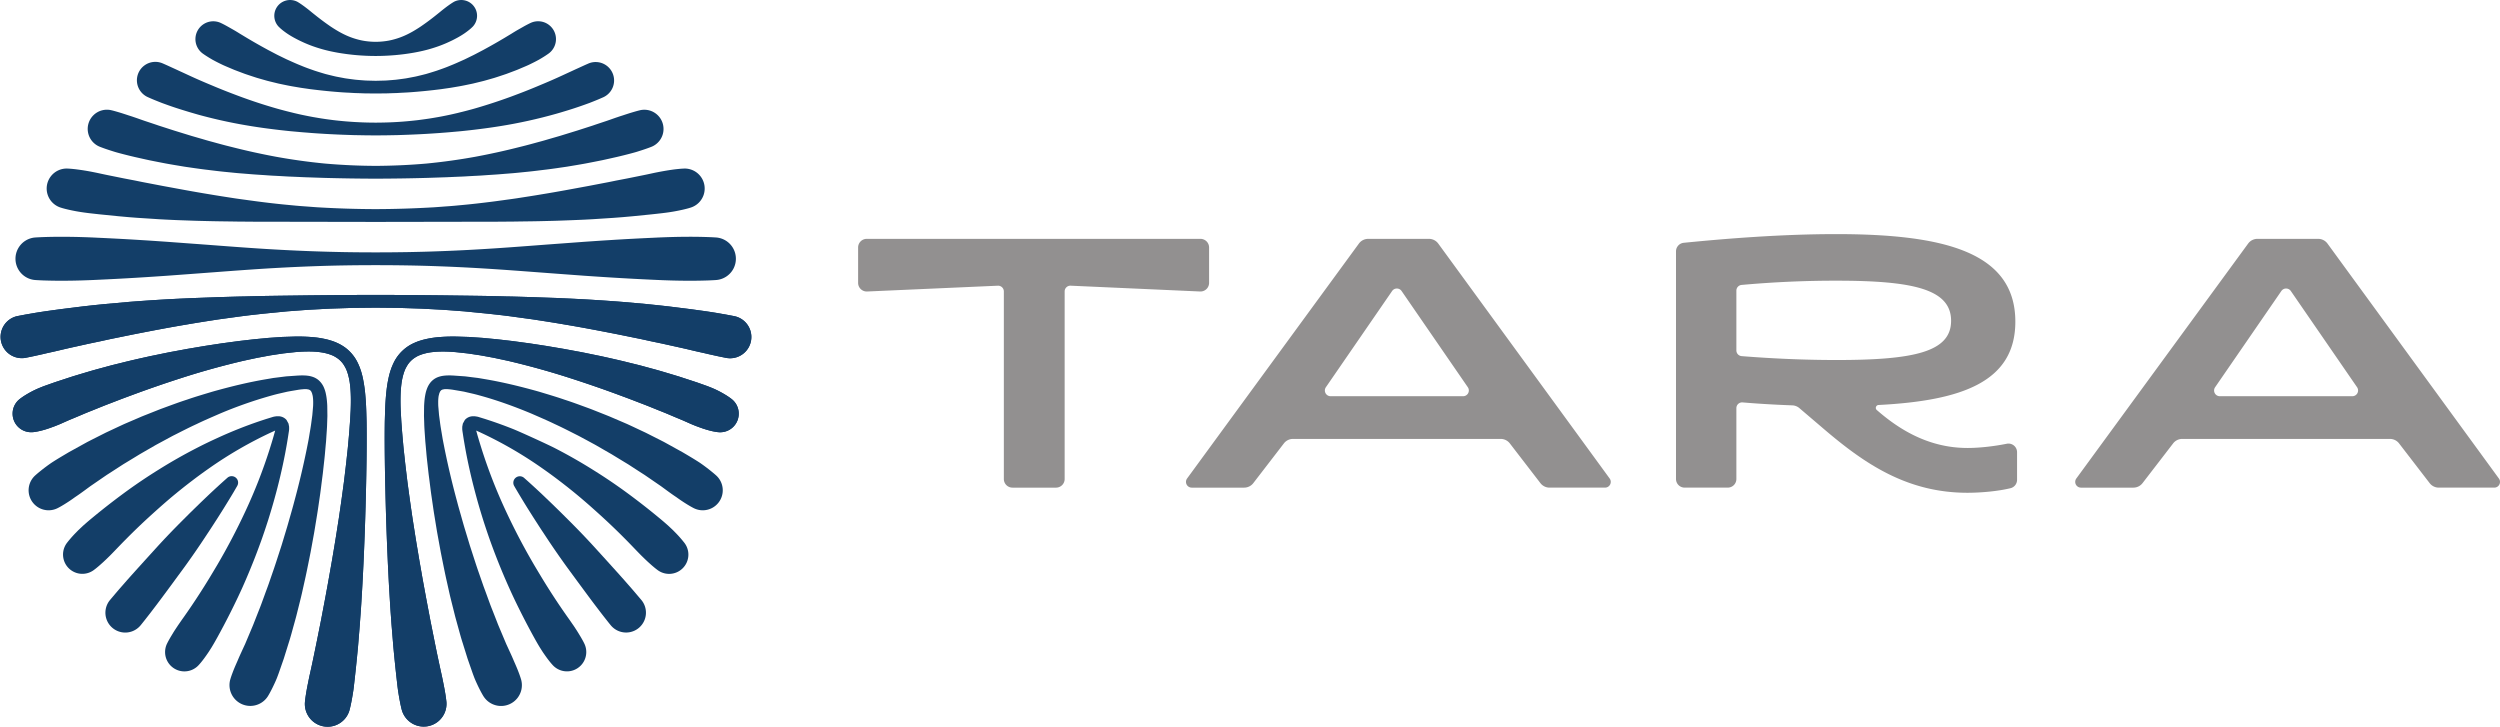<svg version="1.1" xmlns="http://www.w3.org/2000/svg" x="0" y="0" width="185.805" height="54" xml:space="preserve"><path d="M129.051 21.603c0-.221.166-.406.386-.426a77.901 77.901 0 0 1 7.048-.316c5.64 0 8.524.608 8.524 2.98 0 2.307-2.724 2.916-8.492 2.916-2.51 0-4.877-.114-7.075-.289a.425.425 0 0 1-.391-.426v-4.439zm17.176 11.691c-2.82 0-4.999-1.314-6.665-2.756l-.072-.061a.214.214 0 0 1 .127-.377c6.22-.322 10.167-1.733 10.167-6.196 0-5.191-5.352-6.505-13.331-6.505-4.066 0-8.245.34-11.313.646a.64.64 0 0 0-.576.638V35.6c0 .354.287.641.641.641h3.205a.641.641 0 0 0 .641-.641v-5.267c0-.251.215-.447.465-.425.743.064 2.052.16 3.69.219a.861.861 0 0 1 .526.204l1.856 1.583c3.044 2.596 6.185 4.71 10.639 4.71.997 0 2.267-.113 3.198-.34a.64.64 0 0 0 .487-.623v-2.052a.64.64 0 0 0-.764-.629c-.975.195-2.038.314-2.921.314m-70.978 2.948h3.237a.641.641 0 0 0 .641-.641V21.66c0-.244.203-.438.446-.427l9.619.431a.641.641 0 0 0 .67-.64v-2.631a.641.641 0 0 0-.641-.641H64.418a.641.641 0 0 0-.641.641v2.631c0 .365.305.656.669.641l9.716-.431a.427.427 0 0 1 .446.427v13.941c0 .353.287.64.641.64m23.293-7.463l4.923-7.151a.427.427 0 0 1 .704 0l4.923 7.151a.427.427 0 0 1-.352.669h-9.846a.427.427 0 0 1-.352-.669m7.661-11.027h-4.516a.855.855 0 0 0-.69.35l-12.77 17.46a.428.428 0 0 0 .345.68h3.897a.855.855 0 0 0 .677-.333l2.275-2.955a.855.855 0 0 1 .677-.333h15.438c.265 0 .515.123.677.333l2.275 2.955c.162.21.412.333.677.333h4.122c.35 0 .552-.396.346-.679l-12.74-17.461a.855.855 0 0 0-.69-.35m58.429 11.027l4.923-7.151a.427.427 0 0 1 .704 0l4.923 7.151a.427.427 0 0 1-.352.669h-9.846a.426.426 0 0 1-.352-.669m7.661-11.027h-4.516a.855.855 0 0 0-.69.35l-12.77 17.46a.428.428 0 0 0 .345.68h3.897a.855.855 0 0 0 .677-.333l2.275-2.955a.855.855 0 0 1 .677-.333h15.438c.265 0 .515.123.677.333l2.275 2.955c.162.21.412.333.677.333h4.122c.35 0 .551-.396.345-.679l-12.739-17.461a.855.855 0 0 0-.69-.35" fill="#929090"/><g fill="#133E68"><path d="M54.558 23.494l-.592-.113-.713-.124a49.27 49.27 0 0 0-.968-.148c-.364-.048-.765-.108-1.204-.163l-1.42-.177-.785-.087-.832-.085-1.795-.16a123.528 123.528 0 0 0-4.044-.252l-.542-.025a24.593 24.593 0 0 0-.548-.022l-1.118-.039-.282-.012-.285-.008-.573-.017c-.384-.01-.771-.024-1.162-.028-1.562-.048-3.176-.058-4.812-.083-.819-.008-1.643-.019-2.473-.022a343.767 343.767 0 0 0-4.976 0c-.83.003-1.655.015-2.473.022-1.637.025-3.251.035-4.813.083-.391.004-.778.019-1.162.028l-.573.017-.285.008-.282.012a1325.895 1325.895 0 0 0-1.666.061l-.542.025c-1.435.064-2.791.155-4.043.252l-1.796.16-.832.085-.785.087-1.42.177c-.439.055-.84.114-1.204.163a49.27 49.27 0 0 0-.968.148l-.713.124-.592.113a1.581 1.581 0 0 0 .591 3.105l.015-.003.028-.006.575-.118.69-.153c.27-.066.583-.133.932-.212.35-.081.735-.175 1.157-.269l1.367-.303.757-.158.8-.175 1.732-.353c1.21-.236 2.523-.493 3.918-.726.698-.122 1.416-.234 2.151-.348l.277-.042.278-.038.561-.077c.376-.05.756-.106 1.14-.152.383-.05.771-.089 1.161-.134.39-.042.784-.078 1.18-.118l.595-.059c.2-.02.4-.033.6-.048.402-.029.805-.062 1.21-.088l1.221-.065.307-.016.306-.01.614-.02.616-.02c.205-.007.413-.006.619-.009l1.238-.013 1.239.013c.206.003.414.002.619.009l.616.02.614.02.307.01.306.016 1.221.065c.405.025.808.059 1.209.088.201.015.401.028.6.048l.597.059c.396.04.789.076 1.179.118.391.045.778.084 1.162.134.383.045.763.102 1.139.152l.561.077.279.038.276.042c.735.114 1.454.226 2.151.348 1.396.233 2.708.49 3.918.726l1.732.353.801.175.757.158 1.366.303c.422.093.807.188 1.157.269.349.08.662.146.932.212l.69.153.575.118.028.006.015.003a1.58 1.58 0 1 0 .591-3.105m-1.705 11.527a13.228 13.228 0 0 0-.827-.62 18.356 18.356 0 0 0-.383-.243c-.271-.169-.577-.348-.908-.544l-1.089-.602-.296-.163-.31-.159-.648-.327-.336-.17c-.114-.058-.232-.11-.349-.166l-.723-.34-.374-.173-.386-.166-.793-.34c-.134-.059-.271-.113-.409-.168l-.418-.166-.424-.168a12.922 12.922 0 0 0-.432-.167c-.584-.212-1.179-.438-1.8-.637-.615-.214-1.255-.399-1.901-.596-1.304-.366-2.662-.704-4.072-.939l-.264-.045c-.088-.015-.175-.031-.268-.041l-.547-.068-.273-.035c-.091-.011-.176-.013-.264-.021l-.527-.037-.066-.005-.043-.003-.035-.002-.143-.006a4.343 4.343 0 0 0-.302 0 2.75 2.75 0 0 0-.327.029 1.822 1.822 0 0 0-.362.093 1.333 1.333 0 0 0-.644.516c-.075.11-.129.224-.17.333a2.39 2.39 0 0 0-.1.32 4.64 4.64 0 0 0-.095.601l-.012.148-.005.075-.004.066-.003.066-.002.017v.057l-.002.139-.006.555.018.542c.008.364.04.717.062 1.074l.018.267.025.265.047.528c.028.353.07.701.108 1.048l.058.52c.02.173.045.343.066.515.044.342.085.683.131 1.021l.146 1.003c.046.333.103.66.155.985.054.325.104.648.16.966l.172.943.085.463.091.456c.122.604.237 1.193.368 1.76l.186.836c.062.274.131.541.196.803l.193.771c.03.125.065.249.098.371.034.122.068.242.1.362.134.476.25.93.388 1.352l.37 1.186.356 1.021c.055.154.109.299.162.436l.079.186.077.17c.1.218.19.402.267.549.153.294.25.444.25.444a1.546 1.546 0 0 0 2.792-1.239l-.001-.002s-.046-.173-.162-.484a11.231 11.231 0 0 0-.228-.566l-.154-.352c-.05-.12-.104-.247-.164-.379-.12-.266-.256-.559-.403-.879l-.455-1.08-.124-.295c-.042-.1-.08-.203-.121-.307l-.252-.643-.132-.334c-.044-.113-.09-.227-.131-.344a204.41 204.41 0 0 1-.262-.718c-.088-.245-.185-.493-.273-.749l-.272-.784c-.188-.53-.363-1.086-.548-1.657l-.14-.431-.132-.439-.272-.896c-.09-.302-.174-.609-.262-.919s-.18-.622-.261-.939a61.332 61.332 0 0 1-.936-3.932l-.1-.506-.049-.254-.042-.254c-.054-.338-.12-.681-.16-1.02l-.068-.51-.043-.503-.011-.126-.003-.032-.001-.01-.001-.017-.002-.066-.002-.066-.001-.058v-.117c.002-.158.013-.312.038-.448l.049-.188.066-.14.074-.081.098-.047.152-.029.2-.001.226.02.12.016.03.004.006.001.017.002.065.011.52.088.258.046.244.057.486.112.244.062.246.068c1.307.361 2.571.824 3.77 1.323.596.262 1.184.51 1.748.784.568.259 1.112.542 1.643.809.133.065.263.137.392.206a116.865 116.865 0 0 1 .763.412c.125.067.249.134.37.205a187.119 187.119 0 0 0 1.06.611l.335.205.649.394c.105.065.211.125.312.191l.3.195.576.373.277.177.263.18.964.662c.292.213.557.411.801.583.122.086.239.165.349.239a12.049 12.049 0 0 0 .798.534c.273.167.427.245.427.245l.062.032a1.486 1.486 0 0 0 1.689-2.406s-.133-.126-.401-.341"/><path d="M50.795 40.257l-.084-.104-.119-.14a8.794 8.794 0 0 0-.345-.377l-.227-.231-.268-.252c-.093-.09-.197-.179-.304-.273s-.222-.191-.342-.292c-.242-.199-.502-.415-.784-.64-.565-.452-1.21-.95-1.93-1.472a39.933 39.933 0 0 0-2.386-1.598 38.203 38.203 0 0 0-2.784-1.581c-.493-.254-2.567-1.205-3.108-1.418a31.548 31.548 0 0 0-1.646-.604l-.422-.138-.414-.127-.026-.008-.036-.012-.019-.005-.08-.02-.178-.027-.214.002a.827.827 0 0 0-.266.073.778.778 0 0 0-.266.202l-.147.267-.044.229-.002.187.009.089.008.064.019.121.033.217c.022.145.045.29.07.434.048.289.101.576.154.864.111.574.234 1.144.366 1.707.133.563.279 1.119.428 1.667.151.548.313 1.085.478 1.612.169.526.342 1.042.521 1.544a48.42 48.42 0 0 0 1.685 4.091c.378.803.746 1.53 1.083 2.168.338.638.639 1.192.909 1.635l.197.31c.063.098.128.187.185.271l.165.23.138.181c.084.107.151.186.197.239l.071.08a1.436 1.436 0 0 0 2.358-1.59l-.003-.005-.047-.096c-.033-.062-.081-.155-.149-.271l-.053-.094-.061-.101-.135-.223c-.05-.08-.102-.166-.162-.256l-.191-.291c-.071-.1-.145-.206-.221-.318-.077-.112-.161-.227-.246-.348a49.705 49.705 0 0 1-1.792-2.726c-.22-.36-.446-.739-.679-1.13-.228-.395-.464-.803-.695-1.229a47.68 47.68 0 0 1-1.38-2.727 38.215 38.215 0 0 1-1.809-4.623c-.084-.271-.17-.542-.249-.814-.041-.137-.08-.273-.117-.411L35.391 32l.282.127.381.181a30.049 30.049 0 0 1 4.261 2.505c.433.303.853.609 1.257.919.203.152.4.31.596.461.193.156.386.307.572.462.374.305.731.613 1.074.912.34.302.666.595.978.88a48.093 48.093 0 0 1 1.657 1.594c.484.485.889.923 1.237 1.27l.249.243.224.211c.141.127.262.236.363.322l.134.112.1.08.083.062.025.02a1.433 1.433 0 0 0 1.998-2.02l-.067-.084"/><path d="M54.438 29.709s-.16-.142-.49-.346a7.925 7.925 0 0 0-.622-.345l-.196-.094-.213-.091c-.147-.06-.304-.123-.473-.183l-.532-.189c-.187-.066-.384-.128-.588-.196l-.637-.208c-.111-.036-.223-.074-.338-.108l-.35-.106c-.476-.141-.98-.298-1.517-.44l-.824-.224c-.282-.075-.573-.143-.868-.216-.59-.15-1.208-.29-1.848-.432l-.241-.054-.244-.05-.493-.101c-.332-.067-.667-.14-1.01-.201l-1.04-.193-1.068-.181-.271-.046-.273-.042-.55-.084c-.185-.027-.369-.059-.556-.082l-.562-.076a86.796 86.796 0 0 0-.567-.076l-.573-.067-.577-.066-.584-.055-.293-.028c-.098-.01-.196-.02-.297-.025l-.602-.041c-.1-.007-.201-.015-.301-.02l-.292-.009-.598-.019c-.408-.007-.821 0-1.239.034a7.013 7.013 0 0 0-1.273.206l-.16.047-.161.05-.16.061-.079.031-.079.037a3.072 3.072 0 0 0-1.52 1.438l-.075.156-.066.158c-.046.104-.078.211-.116.316a5.982 5.982 0 0 0-.163.635c-.089.421-.138.837-.174 1.249-.017.206-.032.409-.043.616-.006.105-.009.202-.014.301l-.006.153-.004.15-.018.603c-.005.2-.005.398-.008.598-.009 1.588.016 3.144.052 4.65.034 1.506.081 2.961.139 4.342l.044 1.021.049.991c.016.325.033.645.052.958l.055.922c.035.604.082 1.181.12 1.73l.128 1.562a126.51 126.51 0 0 0 .32 3.051l.03.229.033.208c.042.268.084.495.12.678.073.367.126.561.126.561a1.693 1.693 0 0 0 3.319-.596h-.001s-.017-.199-.076-.569c-.03-.185-.069-.412-.123-.678l-.084-.423a37.66 37.66 0 0 0-.102-.474 121.99 121.99 0 0 1-.511-2.43l-.301-1.506-.318-1.676-.165-.896a72.957 72.957 0 0 1-.167-.931l-.169-.964-.167-.996c-.115-.674-.219-1.367-.331-2.075-.105-.709-.21-1.435-.308-2.173l-.075-.556-.068-.561c-.044-.375-.092-.753-.131-1.134-.04-.38-.088-.764-.119-1.148-.035-.385-.071-.772-.098-1.159-.014-.194-.031-.389-.043-.582l-.032-.582-.008-.146-.005-.144a15.687 15.687 0 0 1-.008-.867c.008-.382.034-.759.09-1.123.028-.183.07-.357.116-.528.05-.167.106-.333.182-.481l.059-.109.062-.105.067-.101.074-.094.079-.088.084-.083.089-.078.095-.071c.132-.09.27-.174.428-.233l.058-.024.06-.02.121-.042.125-.034.127-.032c.344-.077.71-.107 1.08-.115.372-.006.749.012 1.125.044l.575.062.292.032c.095.012.187.027.28.041l.556.084c.092.013.185.03.279.047.093.018.187.034.28.051l.556.103.551.118.547.118.541.13c1.434.353 2.81.746 4.1 1.166 1.29.417 2.499.837 3.605 1.249.276.103.547.201.811.302l.77.297c.502.188.971.385 1.414.562.445.172.852.354 1.233.511.19.08.373.153.545.229l.492.218c.156.069.306.128.447.183l.207.076.193.069c.249.087.467.15.646.194.358.089.564.104.564.104l.059.004a1.382 1.382 0 0 0 1.005-2.415"/><path d="M47.579 44.488l-.258-.304c-.11-.132-.246-.29-.403-.471l-.529-.604c-.196-.22-.408-.459-.634-.709l-.712-.788-.764-.841c-.13-.143-.261-.287-.395-.43a54.657 54.657 0 0 0-1.22-1.274c-.271-.277-.544-.545-.805-.806-.261-.262-.52-.51-.762-.748-.243-.236-.477-.457-.69-.662a62.288 62.288 0 0 0-1.054-.976c-.128-.117-.231-.207-.301-.269l-.107-.095a.482.482 0 0 0-.734.6l.071.124a65.423 65.423 0 0 0 .951 1.574c.159.25.329.523.513.809.185.284.376.587.581.895s.413.628.631.949a59.987 59.987 0 0 0 1.007 1.448c.114.159.229.316.343.472l.673.916.631.854c.2.272.392.527.569.762l.487.639c.146.189.275.354.381.488.107.135.19.241.248.312l.089.109.012.015a1.474 1.474 0 1 0 2.271-1.883l-.09-.106M2.623 20.812s.198.015.568.03c.371.012.914.028 1.606.023a55.513 55.513 0 0 0 2.495-.072c.964-.044 2.051-.1 3.237-.175.593-.036 1.21-.079 1.85-.122l1.979-.146c1.359-.099 2.792-.214 4.274-.315a139.87 139.87 0 0 1 4.571-.244c1.556-.059 3.137-.083 4.718-.084h.001c1.581.001 3.162.025 4.718.084 1.557.056 3.089.142 4.571.244 1.482.101 2.915.216 4.274.315l1.979.146c.64.043 1.257.086 1.85.122 1.186.075 2.273.131 3.237.175.963.048 1.803.069 2.495.072.692.005 1.235-.011 1.606-.023.37-.015.568-.03.568-.03a1.585 1.585 0 0 0 0-3.162s-.198-.015-.568-.029a37.21 37.21 0 0 0-1.606-.023c-.692.003-1.532.024-2.495.072-.964.044-2.051.1-3.237.175-.593.036-1.21.079-1.85.123l-1.979.146c-1.359.099-2.792.214-4.274.315-1.482.102-3.014.188-4.571.243-1.556.06-3.137.084-4.718.085h-.001a124.877 124.877 0 0 1-4.718-.085 137.167 137.167 0 0 1-4.571-.243c-1.482-.101-2.915-.217-4.274-.315l-1.979-.146c-.64-.044-1.257-.087-1.85-.123a184.163 184.163 0 0 0-3.237-.175 55.513 55.513 0 0 0-2.495-.072 40.821 40.821 0 0 0-1.606.023c-.37.015-.568.029-.568.029a1.585 1.585 0 0 0 0 3.162m1.911-5.376l.128.039.159.043.219.054c.334.077.817.178 1.465.256.16.022.33.039.508.059.177.02.364.042.557.06l1.249.125.691.062c.237.021.482.038.732.057.502.033 1.029.066 1.58.103.275.015.556.031.843.043.286.014.578.027.875.036l.905.032c.306.011.618.016.933.024.63.018 1.279.024 1.94.033.33.008.665.007 1.002.011.337.002.678.008 1.021.005l8.58.015h.001l8.58-.015c.343.002.684-.003 1.021-.005.337-.004.672-.003 1.002-.011.661-.009 1.31-.015 1.94-.033.315-.008.627-.013.933-.024a207.48 207.48 0 0 0 1.78-.068c.287-.012.568-.028.843-.043l1.58-.103c.25-.02.495-.036.732-.057l.691-.062 1.249-.125c.193-.019.379-.04.557-.06.178-.021.348-.037.508-.059a13.565 13.565 0 0 0 1.465-.256l.219-.054.159-.043.128-.039a1.485 1.485 0 0 0-.502-2.907l-.135.007-.163.013-.225.023c-.338.037-.838.114-1.447.234-.307.06-.643.139-1.015.213l-1.204.243-.667.128c-.229.043-.463.094-.705.142l-1.524.292c-1.064.195-2.217.416-3.444.615-.613.105-1.244.201-1.889.301-.323.049-.65.09-.98.137-.331.044-.664.093-1.001.133-.673.084-1.359.164-2.055.227-.348.033-.698.069-1.05.092-.352.025-.706.055-1.062.078a77.095 77.095 0 0 1-4.319.136h-.001a76.153 76.153 0 0 1-4.319-.136c-.356-.023-.71-.053-1.062-.078-.352-.023-.702-.059-1.05-.092a58.415 58.415 0 0 1-2.055-.227c-.337-.041-.67-.089-1.001-.133-.33-.047-.657-.088-.98-.137-.645-.1-1.276-.196-1.889-.301-1.227-.199-2.38-.42-3.444-.615l-1.524-.292c-.242-.048-.476-.099-.705-.142l-.667-.128-1.204-.243c-.372-.074-.708-.153-1.015-.213a17.693 17.693 0 0 0-1.447-.234l-.225-.023-.163-.013-.135-.007a1.485 1.485 0 0 0-.502 2.907"/><path d="M7.401 10.9s.148.061.431.16c.142.049.317.107.524.172.105.033.212.068.337.102.124.034.256.071.396.106.278.073.59.151.926.229.336.075.699.158 1.088.242.39.079.805.161 1.242.244.439.08.902.156 1.384.236.484.07.986.146 1.509.211.523.062 1.061.134 1.618.185.278.027.559.058.844.083l.866.069c.291.026.587.044.884.063.298.018.597.045.901.059.303.015.608.031.915.05.153.01.308.016.462.021l.466.02c.155.008.311.015.468.021.156.008.313.009.47.016l.947.032c1.269.035 2.555.056 3.842.058 1.287-.002 2.574-.022 3.843-.058l.947-.032c.157-.007.314-.008.47-.016l.468-.021.465-.02c.155-.005.31-.011.463-.021.307-.019.612-.035.915-.05.304-.014.603-.041.901-.059.298-.019.593-.037.884-.063l.866-.069c.285-.024.566-.055.844-.083.557-.051 1.095-.123 1.618-.185.523-.064 1.025-.141 1.509-.211.482-.08.945-.156 1.384-.236.437-.083.852-.166 1.242-.244.389-.083.752-.167 1.088-.242.336-.078.648-.156.926-.229.141-.035.272-.072.396-.106a5.86 5.86 0 0 0 .337-.102c.207-.064.382-.123.524-.172.283-.099.431-.16.431-.16a1.428 1.428 0 0 0-.863-2.71s-.156.036-.443.119a15.81 15.81 0 0 0-.528.162l-.16.052-.169.056c-.115.037-.237.075-.365.12-.257.084-.537.189-.849.294-.313.104-.652.215-1.014.34l-1.159.373-1.292.398-.693.2c-.236.068-.476.143-.721.207-.492.133-1 .277-1.526.404a50.678 50.678 0 0 1-3.336.736 44.022 44.022 0 0 1-3.625.504c-1.242.11-2.51.166-3.778.173a45.387 45.387 0 0 1-3.777-.173 44.022 44.022 0 0 1-3.625-.504 50.82 50.82 0 0 1-3.336-.736c-.526-.127-1.034-.271-1.525-.404-.246-.064-.486-.139-.722-.207a448.28 448.28 0 0 0-.693-.2l-1.292-.398-1.159-.373c-.362-.125-.701-.236-1.014-.34-.312-.105-.592-.21-.849-.294-.128-.045-.25-.083-.365-.12l-.169-.056-.161-.052a13.789 13.789 0 0 0-.526-.162 8.144 8.144 0 0 0-.444-.119 1.427 1.427 0 0 0-.863 2.71"/><path d="M10.98 7.216s.12.055.347.152l.193.08.241.097.28.11.318.115c.446.165.996.343 1.631.534.158.049.323.095.491.145.169.05.344.099.523.146a36.748 36.748 0 0 0 3.712.787c.458.074.931.142 1.414.202.483.063.977.119 1.479.169l.76.068c.254.024.512.039.769.062.259.019.518.038.779.052.261.019.523.031.786.044.526.028 1.057.046 1.589.062.532.01 1.067.023 1.601.02h.057c.534.003 1.068-.01 1.601-.02a82.744 82.744 0 0 0 1.589-.062c.263-.014.525-.026.786-.044.261-.015.52-.034.779-.052.257-.022.515-.037.769-.062l.76-.068c.502-.05.996-.106 1.479-.169.483-.061.956-.128 1.415-.202a36.716 36.716 0 0 0 4.234-.933c.168-.049.333-.095.491-.145a28.605 28.605 0 0 0 1.631-.534l.318-.115.28-.11.241-.097.193-.08c.227-.098.347-.152.347-.152a1.37 1.37 0 0 0-1.102-2.507s-.122.052-.347.153l-.403.184-.252.114-.288.134c-.408.185-.9.421-1.474.67-.287.126-.593.255-.918.39-.324.138-.666.277-1.026.419-.359.142-.736.283-1.128.429a39.958 39.958 0 0 1-2.53.83c-.225.067-.453.127-.685.188-.23.062-.465.117-.702.177-.237.055-.476.113-.718.161-.242.051-.487.1-.734.144-.247.042-.496.087-.747.123-.251.038-.504.07-.758.104-.509.058-1.024.108-1.542.138-.518.032-1.039.044-1.56.048h-.055a26.999 26.999 0 0 1-3.102-.186c-.254-.033-.507-.065-.758-.104-.251-.036-.5-.082-.747-.123a24.415 24.415 0 0 1-.734-.144c-.242-.048-.481-.106-.718-.161-.237-.06-.471-.115-.702-.177-.232-.061-.46-.121-.685-.188a37.683 37.683 0 0 1-2.53-.83 60.722 60.722 0 0 1-1.128-.429c-.36-.142-.702-.281-1.026-.419a53.582 53.582 0 0 1-.918-.39c-.574-.249-1.065-.486-1.474-.67l-.288-.134-.252-.115-.402-.184c-.226-.102-.347-.153-.347-.153a1.37 1.37 0 0 0-1.103 2.508"/><path d="M15.053 3.968h.001s.081.061.24.165c.079.051.177.114.295.185l.19.112.235.126c.167.087.354.18.558.277.205.093.427.184.664.285l.18.076.189.072.395.149.205.077.214.072.441.146.229.074.235.068.484.138c.164.046.334.084.505.127l.258.063.131.032.132.028c.355.074.717.153 1.092.212l.281.048.142.024.143.021.577.083c.777.098 1.578.182 2.39.237.204.015.408.021.612.034.103.005.205.013.307.017l.308.009.309.012.154.005.154.001.619.007.618-.007.154-.001.154-.005.309-.012.308-.009c.102-.004.204-.012.307-.017.204-.013.408-.019.612-.034a41.583 41.583 0 0 0 2.39-.237l.577-.083.144-.021.141-.024.281-.048c.375-.059.737-.139 1.092-.212l.132-.028.131-.032.258-.063c.17-.043.341-.081.505-.127l.484-.138.235-.068.229-.074.441-.146.214-.072.205-.077.395-.149.189-.072.18-.076c.237-.102.459-.192.664-.285.205-.098.391-.19.558-.277l.235-.126.19-.112c.118-.07.216-.133.295-.185.158-.104.24-.165.24-.165h.001a1.326 1.326 0 0 0-1.327-2.276s-.093.041-.261.128a7.58 7.58 0 0 0-.306.166l-.396.224c-.142.082-.299.175-.467.282l-.562.339c-.405.24-.863.507-1.374.784l-.193.106-.199.104-.41.215c-.139.073-.284.14-.429.212l-.221.108-.112.055-.114.051c-.305.136-.619.282-.947.41-.325.139-.665.256-1.013.378l-.263.084-.267.082-.27.081c-.091.022-.182.047-.275.069l-.277.067c-.092.022-.185.047-.279.064l-.568.108c-.095.02-.191.03-.288.044l-.289.039c-.097.012-.193.027-.291.036l-.292.025-.294.023-.147.01-.147.004-.582.015h-.017l-.582-.015-.147-.005-.147-.01-.294-.023-.292-.025c-.097-.009-.194-.024-.291-.036l-.289-.039c-.097-.015-.193-.024-.288-.044l-.568-.108c-.094-.018-.187-.042-.279-.064l-.277-.067c-.092-.022-.184-.047-.275-.069l-.27-.081-.267-.082-.263-.084c-.347-.122-.688-.239-1.013-.378-.328-.128-.642-.274-.947-.41l-.114-.051-.112-.054-.221-.107c-.145-.072-.29-.139-.429-.212l-.41-.215-.199-.104-.193-.106c-.51-.277-.969-.544-1.373-.784l-.563-.339a12.99 12.99 0 0 0-.467-.282l-.396-.224a10.296 10.296 0 0 0-.305-.166c-.169-.087-.262-.128-.262-.128a1.326 1.326 0 0 0-1.327 2.275"/><path d="M20.816 2.085c.07.065.21.183.377.303.167.123.38.26.636.402.128.07.266.143.413.216.149.071.305.146.472.217.333.144.704.278 1.104.396.399.12.828.217 1.273.296a16.439 16.439 0 0 0 2.774.245h.113c.47-.001.941-.025 1.406-.065.465-.041.924-.101 1.368-.18.445-.079.874-.176 1.273-.296.4-.118.771-.252 1.104-.396.167-.071.323-.146.472-.217.147-.073.284-.146.413-.216.256-.142.469-.279.636-.402.167-.121.307-.238.377-.303l.115-.111c.334-.359.419-.907.172-1.361a1.175 1.175 0 0 0-1.593-.469l-.136.084-.151.101-.191.137c-.144.108-.316.24-.509.398-.096.08-.2.162-.31.249l-.168.134-.178.138a17.79 17.79 0 0 1-.804.583c-.147.098-.3.196-.46.291a6.431 6.431 0 0 1-.5.274 5.542 5.542 0 0 1-1.118.417c-.197.052-.4.089-.605.114a5.124 5.124 0 0 1-.62.043h-.099a5.124 5.124 0 0 1-.62-.043 4.515 4.515 0 0 1-.605-.114 5.565 5.565 0 0 1-1.118-.417 7.177 7.177 0 0 1-.5-.274c-.16-.095-.313-.193-.46-.291a17.734 17.734 0 0 1-.803-.583l-.179-.138-.168-.134c-.11-.087-.214-.169-.31-.249-.192-.159-.365-.29-.509-.398l-.191-.137-.151-.101-.136-.084a1.175 1.175 0 0 0-1.593.469 1.176 1.176 0 0 0 .172 1.361l.115.111m2.265 38.972l.085-.463.172-.943c.056-.317.106-.641.16-.966.052-.325.109-.652.155-.985l.146-1.003c.046-.337.087-.679.131-1.021.021-.172.046-.342.066-.515l.057-.52c.039-.347.081-.694.109-1.048l.047-.528.025-.264.018-.267c.022-.357.055-.71.062-1.074l.019-.542-.007-.555-.002-.139v-.034l-.001-.023v-.017l-.004-.066-.003-.066-.006-.074-.012-.148a4.5 4.5 0 0 0-.095-.601 2.294 2.294 0 0 0-.1-.32 1.52 1.52 0 0 0-.45-.642 1.385 1.385 0 0 0-.364-.207 1.89 1.89 0 0 0-.361-.094 2.776 2.776 0 0 0-.328-.028 4.329 4.329 0 0 0-.302.001l-.143.006-.036.002-.042.003-.066.005-.527.037c-.088.007-.173.009-.264.021l-.273.034-.547.069c-.093.01-.18.026-.268.042l-.264.045c-1.41.234-2.768.572-4.072.938-.646.196-1.286.382-1.901.596-.621.199-1.216.425-1.8.638-.147.052-.29.109-.432.166l-.424.168-.418.166c-.138.054-.275.108-.409.167l-.793.34-.386.166-.373.173-.724.339c-.117.056-.235.108-.348.166l-.337.17-.648.327-.31.159-.296.163-1.089.602c-.331.197-.637.376-.908.544a16.86 16.86 0 0 0-.383.244 13.228 13.228 0 0 0-.827.619c-.268.215-.401.342-.401.342a1.486 1.486 0 0 0 1.689 2.406l.062-.032s.155-.077.427-.245a11.396 11.396 0 0 0 .798-.534c.11-.074.227-.153.349-.239.244-.171.509-.369.801-.583l.964-.662.263-.18.277-.177.576-.373.3-.194c.101-.066.207-.127.312-.192l.649-.394.335-.205.346-.2.714-.411c.121-.071.245-.138.37-.205l.378-.204.385-.208c.129-.069.258-.141.392-.206.531-.267 1.075-.55 1.643-.809.564-.274 1.151-.522 1.748-.784a31.903 31.903 0 0 1 3.77-1.322l.246-.068.244-.062.486-.112.245-.056.257-.047.52-.088.065-.011.017-.002.006-.001.03-.004.12-.016.226-.02.2.002.152.028.098.048.074.081.066.14.049.188c.025.137.036.291.038.449v.116l-.001.058-.002.066-.002.066-.001.017-.001.01-.003.032-.01.126-.044.502-.068.51c-.04.339-.105.681-.16 1.02l-.042.254-.049.254-.1.506a61.332 61.332 0 0 1-.936 3.932c-.081.317-.173.63-.26.939-.089.31-.173.617-.263.919l-.271.896-.133.439-.14.431c-.185.57-.36 1.126-.549 1.657l-.27.784c-.089.256-.186.504-.274.749l-.262.717c-.041.118-.087.231-.131.344l-.132.334-.252.642c-.041.104-.079.208-.121.307l-.124.295-.455 1.08c-.147.32-.283.613-.403.879-.06.133-.114.26-.164.379l-.155.352c-.094.22-.17.411-.227.566a5.947 5.947 0 0 0-.162.483l-.001.002a1.547 1.547 0 0 0 2.793 1.239s.097-.15.249-.444c.077-.147.167-.331.267-.548l.077-.171.079-.186c.053-.136.107-.281.162-.435l.356-1.022.37-1.186c.138-.422.254-.876.388-1.352l.1-.362c.034-.122.068-.246.098-.371l.193-.771c.065-.262.134-.529.196-.803l.186-.836c.131-.566.246-1.155.368-1.759l.091-.457"/><path d="M18.852 41.678c.188-.472.37-.96.551-1.461.18-.501.352-1.018.521-1.544.165-.527.327-1.064.478-1.612a42.66 42.66 0 0 0 .794-3.374c.053-.288.107-.575.154-.864.025-.145.048-.289.07-.434l.033-.217.019-.121.008-.064.009-.089-.002-.187-.044-.229-.147-.268a.778.778 0 0 0-.266-.202.827.827 0 0 0-.266-.073l-.214-.002-.178.027-.08.02-.019.005-.036.012-.026.008-.414.127-.422.138a32.486 32.486 0 0 0-3.234 1.286c-.519.236-1.027.482-1.52.736a38.203 38.203 0 0 0-2.784 1.581 39.933 39.933 0 0 0-2.386 1.598 52.086 52.086 0 0 0-1.929 1.472c-.283.225-.543.441-.785.64-.12.101-.234.197-.342.292-.107.095-.211.183-.304.273l-.268.252-.227.231a9.441 9.441 0 0 0-.345.377l-.119.14-.084.104-.067.086a1.434 1.434 0 0 0 1.998 2.02l.025-.02.083-.062.1-.08.134-.112c.101-.085.222-.194.363-.322l.224-.211.249-.243c.348-.347.753-.785 1.237-1.27a48.093 48.093 0 0 1 1.657-1.594c.312-.285.638-.578.978-.88.343-.299.699-.607 1.074-.912.186-.155.379-.306.572-.462.196-.152.393-.309.596-.461.404-.31.824-.616 1.257-.919a30.196 30.196 0 0 1 4.642-2.686l.282-.128-.048.171c-.037.138-.076.274-.117.411-.079.272-.165.544-.249.814a38.215 38.215 0 0 1-1.809 4.623 47.68 47.68 0 0 1-2.075 3.956c-.233.392-.459.77-.679 1.13-.441.72-.863 1.368-1.247 1.936-.191.284-.375.546-.545.79-.085.121-.169.236-.246.348-.076.112-.15.218-.22.318l-.192.291c-.06.09-.112.176-.163.256l-.134.223-.061.101-.053.094c-.068.117-.116.209-.149.271l-.047.096-.003.005a1.436 1.436 0 0 0 2.358 1.59l.071-.08c.046-.053.114-.132.197-.239l.138-.181.165-.23c.057-.084.122-.173.185-.271l.197-.31c.27-.443.571-.997.909-1.635.337-.639.705-1.366 1.083-2.168.382-.803.759-1.689 1.134-2.632"/><path d="M27.243 31.254l-.017-.603-.005-.15-.006-.153a17.602 17.602 0 0 0-.058-.917 10.151 10.151 0 0 0-.173-1.249 5.975 5.975 0 0 0-.162-.635c-.039-.105-.071-.212-.117-.316l-.066-.157-.075-.156a3.062 3.062 0 0 0-.909-1.086c-.194-.139-.4-.26-.611-.352l-.079-.037-.08-.031-.159-.061-.161-.05-.16-.047a7.087 7.087 0 0 0-1.273-.206 12.89 12.89 0 0 0-1.238-.034l-.599.019-.293.009c-.099.005-.2.013-.3.02l-.602.041a6.988 6.988 0 0 0-.297.025l-.293.028-.583.055-.578.066-.573.067-.567.076-.562.076c-.187.023-.371.055-.555.082l-.551.084-.273.042-.271.045-1.068.181-1.04.193c-.343.061-.678.133-1.01.201l-.493.101-.244.05-.241.054c-.64.142-1.258.282-1.848.432-.295.074-.586.142-.867.216l-.825.224c-.537.143-1.041.3-1.517.44l-.35.106c-.115.035-.227.073-.338.108l-.637.209c-.205.068-.401.13-.587.196l-.533.189c-.169.059-.326.124-.473.183l-.213.091-.196.094c-.25.125-.457.243-.622.345-.33.205-.49.346-.49.346a1.38 1.38 0 0 0 1.005 2.413l.059-.004s.207-.015.564-.104c.18-.044.397-.106.646-.194l.193-.069.207-.076c.141-.056.291-.114.447-.183l.492-.219c.172-.076.356-.149.545-.229.381-.156.788-.339 1.233-.511.443-.177.912-.373 1.414-.562l.77-.297c.264-.101.535-.199.811-.302a85.85 85.85 0 0 1 3.605-1.249c1.29-.42 2.666-.813 4.1-1.166l.541-.13.547-.119.551-.117.556-.103.28-.052c.094-.018.187-.034.279-.047.185-.028.37-.057.556-.084l.28-.041.292-.032.574-.062c.377-.032.754-.05 1.125-.044.371.008.737.038 1.081.115l.127.032.125.034.121.042.06.02.057.024c.158.059.297.144.429.233l.095.071.089.078.084.083.079.088.074.094.067.101.062.105.059.109c.076.148.132.314.182.481.046.171.087.346.116.528.056.363.082.74.09 1.123a15.687 15.687 0 0 1-.008.867l-.005.145-.008.146-.032.582c-.012.193-.029.388-.043.582-.026.387-.063.774-.098 1.159-.031.384-.079.768-.119 1.148-.039.38-.087.758-.131 1.134l-.068.561-.075.556c-.098.738-.203 1.463-.308 2.173-.112.708-.216 1.401-.331 2.075l-.167.996a349.121 349.121 0 0 1-.336 1.895l-.165.896-.318 1.676-.301 1.507c-.192.943-.361 1.767-.511 2.43a37.66 37.66 0 0 0-.102.474l-.085.423c-.053.266-.092.493-.122.678-.059.369-.076.569-.076.569a1.691 1.691 0 0 0 3.318.595s.053-.193.126-.56c.036-.184.078-.41.12-.678l.033-.209.03-.229a126.51 126.51 0 0 0 .32-3.051l.128-1.562c.038-.55.085-1.127.12-1.73l.055-.922c.019-.313.036-.633.052-.958l.049-.991.044-1.021c.058-1.381.105-2.836.139-4.342.036-1.507.061-3.062.051-4.65-.002-.197-.002-.396-.007-.596"/><path d="M13.535 42.384c.114-.156.23-.313.343-.473a59.987 59.987 0 0 0 1.007-1.448c.218-.321.426-.642.631-.949.205-.308.396-.61.582-.895.183-.285.353-.558.512-.809.313-.504.571-.927.748-1.226.088-.149.157-.268.203-.349l.071-.124a.48.48 0 0 0-.734-.6l-.107.095a58.341 58.341 0 0 0-1.355 1.245c-.213.205-.447.426-.69.663-.242.238-.501.485-.762.747s-.534.53-.805.807a54.657 54.657 0 0 0-1.615 1.705l-.764.841-.712.787c-.226.251-.438.489-.634.709l-.529.604c-.157.181-.293.339-.403.471l-.258.304-.09.108a1.475 1.475 0 0 0 2.271 1.883l.013-.015.088-.109c.058-.071.141-.178.248-.312.106-.135.235-.299.381-.488l.487-.639c.177-.235.369-.49.569-.762l.631-.854c.218-.299.444-.606.673-.917m41.023-18.89l-.592-.113-.713-.124a49.27 49.27 0 0 0-.968-.148c-.364-.048-.765-.108-1.204-.163l-1.42-.177-.785-.087-.832-.085-1.795-.16a123.528 123.528 0 0 0-4.044-.252l-.542-.025a24.593 24.593 0 0 0-.548-.022l-1.118-.039-.282-.012-.285-.008-.573-.017c-.384-.01-.771-.024-1.162-.028-1.562-.048-3.176-.058-4.812-.083-.819-.008-1.643-.019-2.473-.022a343.767 343.767 0 0 0-4.976 0c-.83.003-1.655.015-2.473.022-1.637.025-3.251.035-4.813.083-.391.004-.778.019-1.162.028l-.573.017-.285.008-.282.012a1325.895 1325.895 0 0 0-1.666.061l-.542.025c-1.435.064-2.791.155-4.043.252l-1.796.16-.832.085-.785.087-1.42.177c-.439.055-.84.114-1.204.163a49.27 49.27 0 0 0-.968.148l-.713.124-.592.113a1.581 1.581 0 0 0 .591 3.105l.015-.003.028-.006.575-.118.69-.153c.27-.066.583-.133.932-.212.35-.081.735-.175 1.157-.269l1.367-.303.757-.158.8-.175 1.732-.353c1.21-.236 2.523-.493 3.918-.726.698-.122 1.416-.234 2.151-.348l.277-.042.278-.038.561-.077c.376-.05.756-.106 1.14-.152.383-.05.771-.089 1.161-.134.39-.042.784-.078 1.18-.118l.595-.059c.2-.02.4-.033.6-.048.402-.029.805-.062 1.21-.088l1.221-.065.307-.016.306-.01.614-.02.616-.02c.205-.007.413-.006.619-.009l1.238-.013 1.239.013c.206.003.414.002.619.009l.616.02.614.02.307.01.306.016 1.221.065c.405.025.808.059 1.209.088.201.015.401.028.6.048l.597.059c.396.04.789.076 1.179.118.391.045.778.084 1.162.134.383.045.763.102 1.139.152l.561.077.279.038.276.042c.735.114 1.454.226 2.151.348 1.396.233 2.708.49 3.918.726l1.732.353.801.175.757.158 1.366.303c.422.093.807.188 1.157.269.349.08.662.146.932.212l.69.153.575.118.028.006.015.003a1.58 1.58 0 1 0 .591-3.105"/><path d="M54.438 29.709s-.16-.142-.49-.346a7.925 7.925 0 0 0-.622-.345l-.196-.094-.213-.091c-.147-.06-.304-.123-.473-.183l-.532-.189c-.187-.066-.384-.128-.588-.196l-.637-.208c-.111-.036-.223-.074-.338-.108l-.35-.106c-.476-.141-.98-.298-1.517-.44l-.824-.224c-.282-.075-.573-.143-.868-.216-.59-.15-1.208-.29-1.848-.432l-.241-.054-.244-.05-.493-.101c-.332-.067-.667-.14-1.01-.201l-1.04-.193-1.068-.181-.271-.046-.273-.042-.55-.084c-.185-.027-.369-.059-.556-.082l-.562-.076a86.796 86.796 0 0 0-.567-.076l-.573-.067-.577-.066-.584-.055-.293-.028c-.098-.01-.196-.02-.297-.025l-.602-.041c-.1-.007-.201-.015-.301-.02l-.292-.009-.598-.019c-.408-.007-.821 0-1.239.034a7.013 7.013 0 0 0-1.273.206l-.16.047-.161.05-.16.061-.079.031-.079.037a3.072 3.072 0 0 0-1.52 1.438l-.075.156-.066.158c-.046.104-.078.211-.116.316a5.982 5.982 0 0 0-.163.635c-.089.421-.138.837-.174 1.249-.017.206-.032.409-.043.616-.006.105-.009.202-.014.301l-.006.153-.004.15-.018.603c-.005.2-.005.398-.008.598-.009 1.588.016 3.144.052 4.65.034 1.506.081 2.961.139 4.342l.044 1.021.049.991c.016.325.033.645.052.958l.055.922c.035.604.082 1.181.12 1.73l.128 1.562a126.51 126.51 0 0 0 .32 3.051l.03.229.033.208c.042.268.084.495.12.678.073.367.126.561.126.561a1.693 1.693 0 0 0 3.319-.596h-.001s-.017-.199-.076-.569c-.03-.185-.069-.412-.123-.678l-.084-.423a37.66 37.66 0 0 0-.102-.474 121.99 121.99 0 0 1-.511-2.43l-.301-1.506-.318-1.676-.165-.896a72.957 72.957 0 0 1-.167-.931l-.169-.964-.167-.996c-.115-.674-.219-1.367-.331-2.075-.105-.709-.21-1.435-.308-2.173l-.075-.556-.068-.561c-.044-.375-.092-.753-.131-1.134-.04-.38-.088-.764-.119-1.148-.035-.385-.071-.772-.098-1.159-.014-.194-.031-.389-.043-.582l-.032-.582-.008-.146-.005-.144a15.687 15.687 0 0 1-.008-.867c.008-.382.034-.759.09-1.123.028-.183.07-.357.116-.528.05-.167.106-.333.182-.481l.059-.109.062-.105.067-.101.074-.094.079-.088.084-.083.089-.078.095-.071c.132-.09.27-.174.428-.233l.058-.024.06-.02.121-.042.125-.034.127-.032c.344-.077.71-.107 1.08-.115.372-.006.749.012 1.125.044l.575.062.292.032c.095.012.187.027.28.041l.556.084c.092.013.185.03.279.047.093.018.187.034.28.051l.556.103.551.118.547.118.541.13c1.434.353 2.81.746 4.1 1.166 1.29.417 2.499.837 3.605 1.249.276.103.547.201.811.302l.77.297c.502.188.971.385 1.414.562.445.172.852.354 1.233.511.19.08.373.153.545.229l.492.218c.156.069.306.128.447.183l.207.076.193.069c.249.087.467.15.646.194.358.089.564.104.564.104l.059.004a1.382 1.382 0 0 0 1.005-2.415m-27.195 1.545l-.017-.603-.005-.15-.006-.153a17.602 17.602 0 0 0-.058-.917 10.151 10.151 0 0 0-.173-1.249 5.975 5.975 0 0 0-.162-.635c-.039-.105-.071-.212-.117-.316l-.066-.157-.075-.156a3.062 3.062 0 0 0-.909-1.086c-.194-.139-.4-.26-.611-.352l-.079-.037-.08-.031-.159-.061-.161-.05-.16-.047a7.087 7.087 0 0 0-1.273-.206 12.89 12.89 0 0 0-1.238-.034l-.599.019-.293.009c-.099.005-.2.013-.3.02l-.602.041a6.988 6.988 0 0 0-.297.025l-.293.028-.583.055-.578.066-.573.067-.567.076-.562.076c-.187.023-.371.055-.555.082l-.551.084-.273.042-.271.045-1.068.181-1.04.193c-.343.061-.678.133-1.01.201l-.493.101-.244.05-.241.054c-.64.142-1.258.282-1.848.432-.295.074-.586.142-.867.216l-.825.224c-.537.143-1.041.3-1.517.44l-.35.106c-.115.035-.227.073-.338.108l-.637.209c-.205.068-.401.13-.587.196l-.533.189c-.169.059-.326.124-.473.183l-.213.091-.196.094c-.25.125-.457.243-.622.345-.33.205-.49.346-.49.346a1.38 1.38 0 0 0 1.005 2.413l.059-.004s.207-.015.564-.104c.18-.044.397-.106.646-.194l.193-.069.207-.076c.141-.056.291-.114.447-.183l.492-.219c.172-.076.356-.149.545-.229.381-.156.788-.339 1.233-.511.443-.177.912-.373 1.414-.562l.77-.297c.264-.101.535-.199.811-.302a85.85 85.85 0 0 1 3.605-1.249c1.29-.42 2.666-.813 4.1-1.166l.541-.13.547-.119.551-.117.556-.103.28-.052c.094-.018.187-.034.279-.047.185-.028.37-.057.556-.084l.28-.041.292-.032.574-.062c.377-.032.754-.05 1.125-.044.371.008.737.038 1.081.115l.127.032.125.034.121.042.06.02.057.024c.158.059.297.144.429.233l.095.071.089.078.084.083.079.088.074.094.067.101.062.105.059.109c.076.148.132.314.182.481.046.171.087.346.116.528.056.363.082.74.09 1.123a15.687 15.687 0 0 1-.008.867l-.005.145-.008.146-.032.582c-.012.193-.029.388-.043.582-.026.387-.063.774-.098 1.159-.031.384-.079.768-.119 1.148-.039.38-.087.758-.131 1.134l-.068.561-.075.556c-.098.738-.203 1.463-.308 2.173-.112.708-.216 1.401-.331 2.075l-.167.996a349.121 349.121 0 0 1-.336 1.895l-.165.896-.318 1.676-.301 1.507c-.192.943-.361 1.767-.511 2.43a37.66 37.66 0 0 0-.102.474l-.085.423c-.053.266-.092.493-.122.678-.059.369-.076.569-.076.569a1.691 1.691 0 0 0 3.318.595s.053-.193.126-.56c.036-.184.078-.41.12-.678l.033-.209.03-.229a126.51 126.51 0 0 0 .32-3.051l.128-1.562c.038-.55.085-1.127.12-1.73l.055-.922c.019-.313.036-.633.052-.958l.049-.991.044-1.021c.058-1.381.105-2.836.139-4.342.036-1.507.061-3.062.051-4.65-.002-.197-.002-.396-.007-.596"/></g></svg>